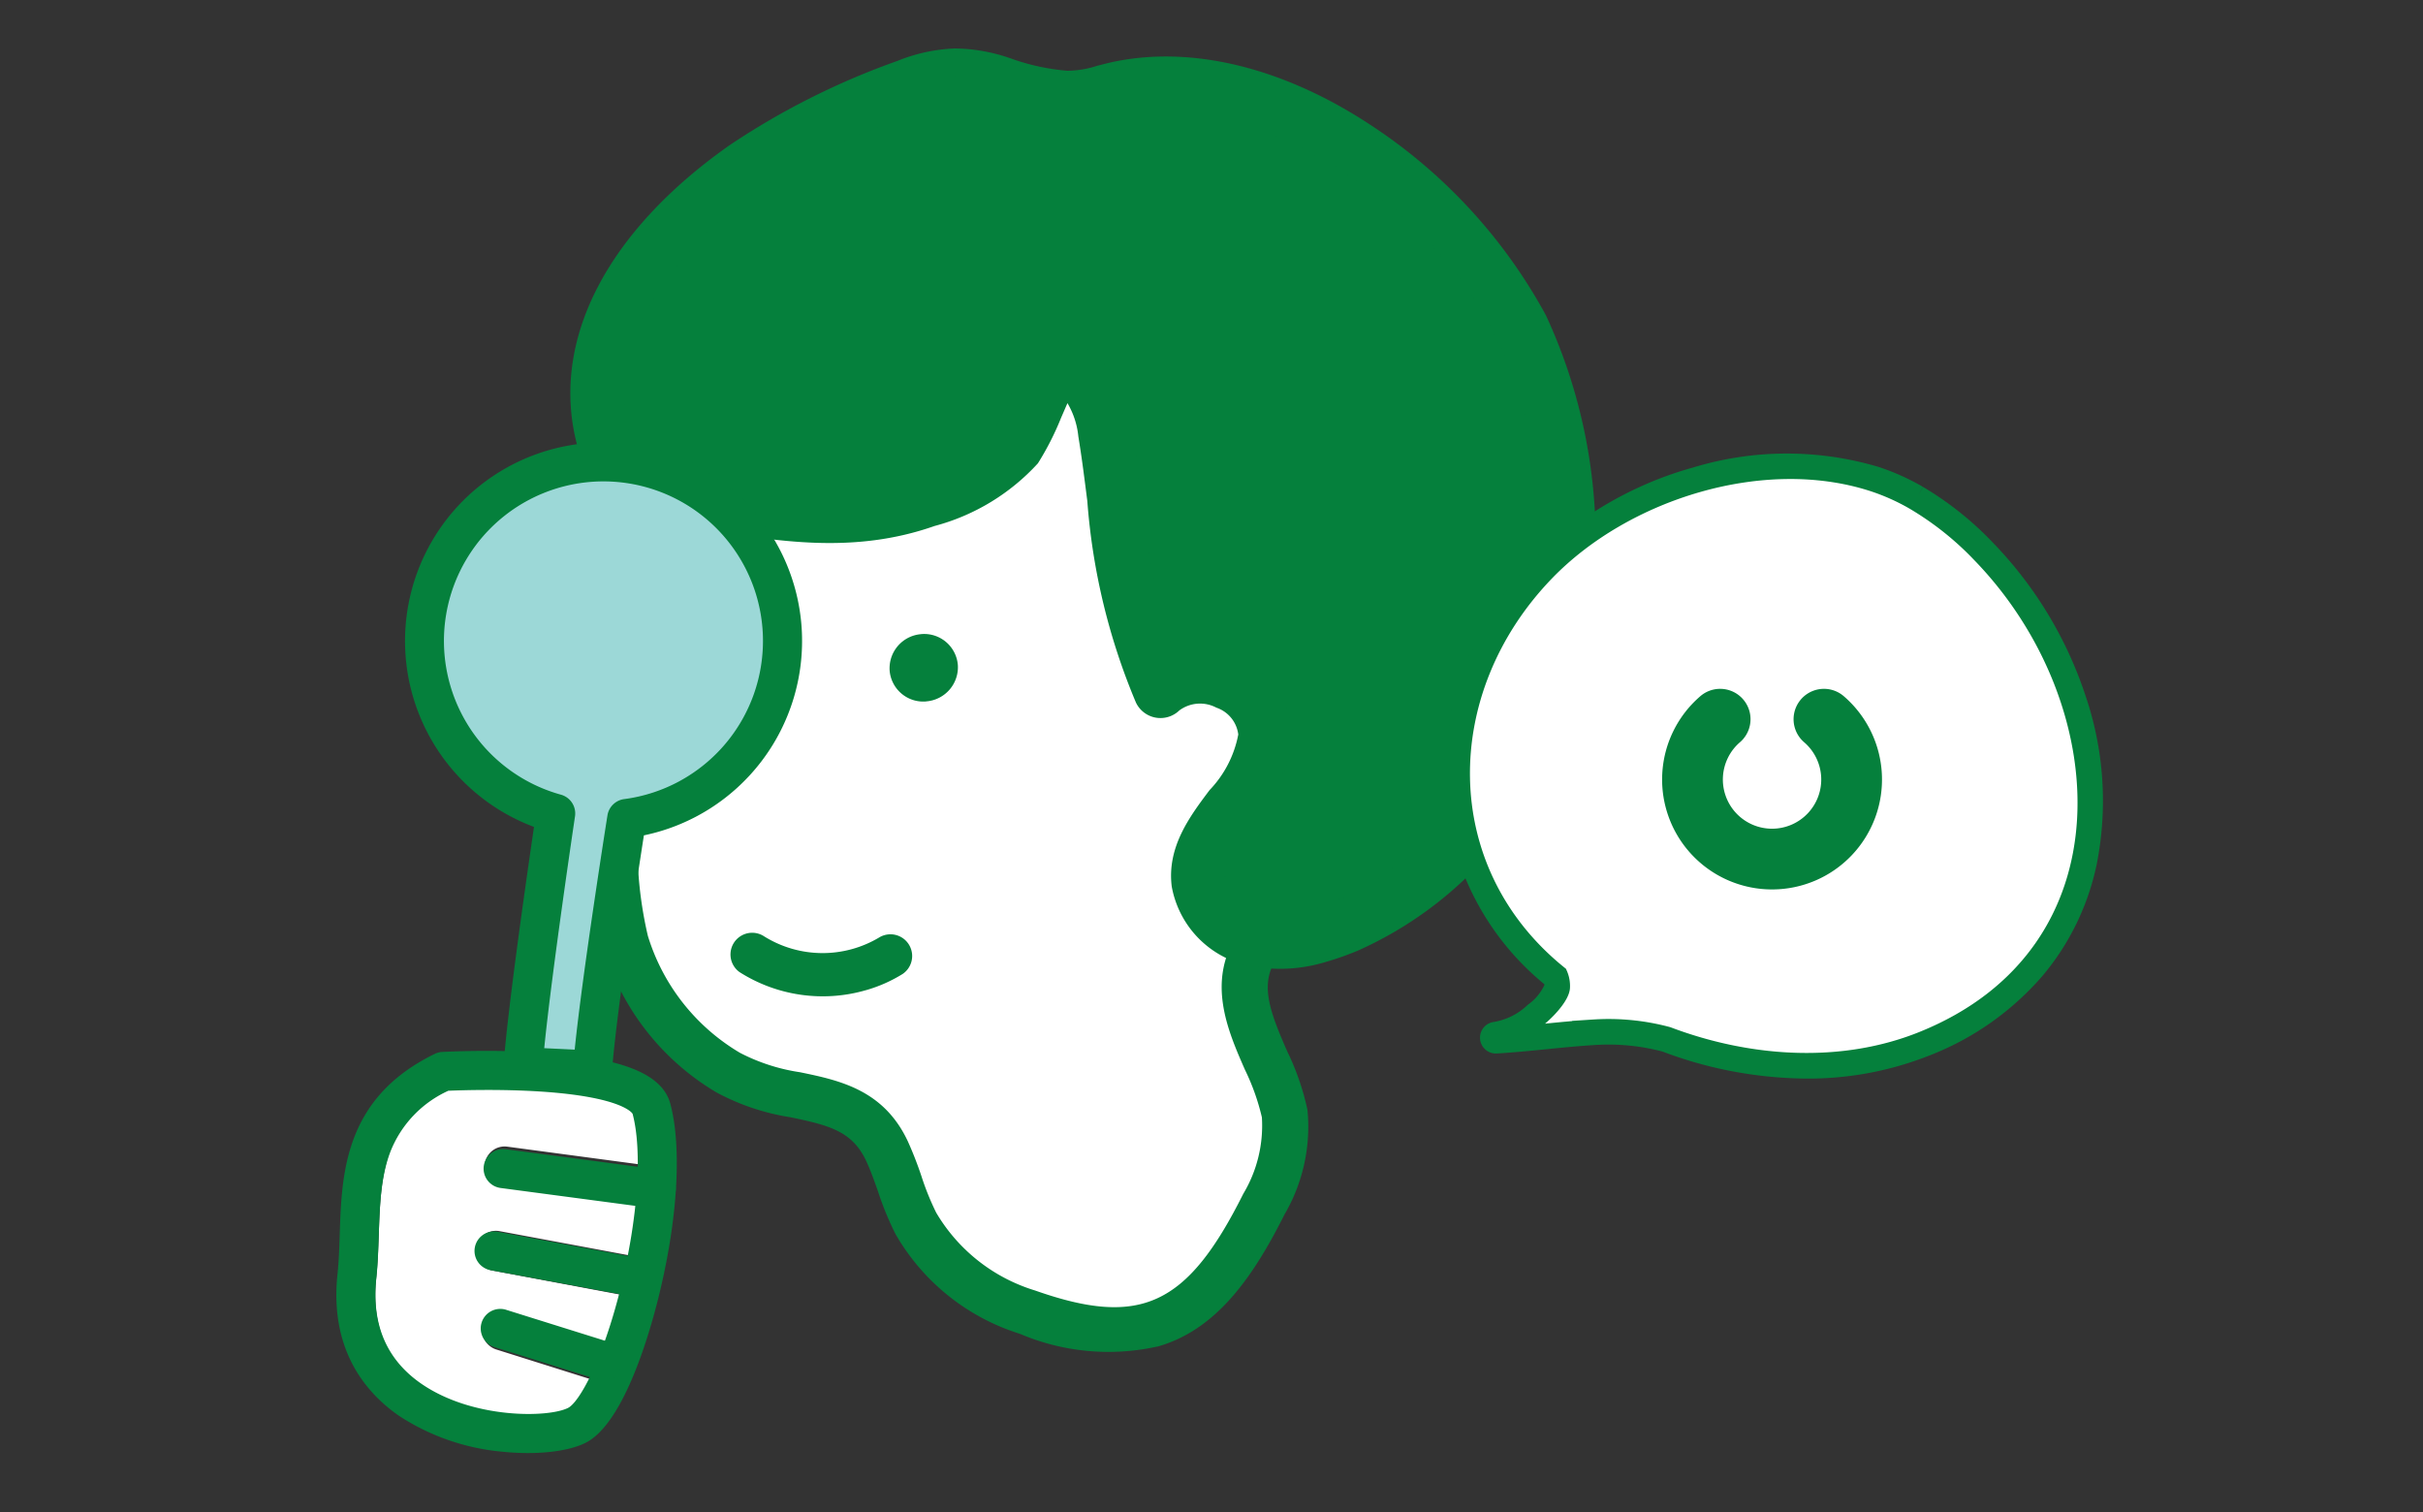 <svg xmlns="http://www.w3.org/2000/svg" width="250" height="156"><rect width="100%" height="100%" fill="#333333" stroke="none"/><defs><clipPath id="a"><path data-name="長方形 8143" transform="translate(521 1750)" fill="#fff" stroke="#707070" d="M0 0h250v156H0z"/></clipPath><clipPath id="b"><path data-name="長方形 8063" fill="none" d="M0 0h131.146v145.13H0z"/></clipPath></defs><g data-name="マスクグループ 4" transform="translate(-521 -1750)" clip-path="url(#a)"><g data-name="グループ 23087" transform="translate(554.5 1755)" clip-path="url(#b)"><path data-name="パス 65013" d="M10.012 138.07c-3.627-2.542-5.197-6.292-4.7-11.148.157-1.477.212-3.015.264-4.5.112-3.021.196-6.152 1.222-8.84a11.681 11.681 0 0 1 6.04-6.464 92.068 92.068 0 0 1 9.624.063c8.642.553 9.594 2.321 9.592 2.348a21.626 21.626 0 0 1 .55 5.62l-13.774-1.844a2.053 2.053 0 0 0-2.299 1.752 2.083 2.083 0 0 0 1.751 2.33l14.058 1.863a56.222 56.222 0 0 1-.843 5.284l-13.463-2.513a2.039 2.039 0 0 0-2.373 1.668 2.067 2.067 0 0 0 1.616 2.398l13.33 2.503a61.028 61.028 0 0 1-1.472 4.92L18.9 130.267a2.04 2.04 0 0 0-2.56 1.362 2.092 2.092 0 0 0 1.338 2.595l9.88 3.112-.003.026c-.918 1.876-1.729 2.962-2.246 3.244-2.067 1.052-9.97 1.189-15.295-2.535" fill="#fff"/><path data-name="パス 65014" d="M29.874 66.805c-.1-4.4.22-14.773.14-19.175-.119-6.532-.743-9.537 5.456-13.644a84.748 84.748 0 0 1 9.089-4.306c2.508-1.255 4.778-3.331 7.247-4.77a44.154 44.154 0 0 1 17.764-6.439c10.228-.927 23.354 2.29 31.155 8.98a38.642 38.642 0 0 1 12.45 24.351c1.613 12.195-1.576 26.885-11.307 35.516a29.57 29.57 0 0 0-5.681 5.342c-3.719 5.709 1.959 11.8 2.87 17.216a15.625 15.625 0 0 1-2.14 9.34c-5.831 11.664-11.571 15.66-24.39 11.152a20.379 20.379 0 0 1-11.512-9.159c-1.245-2.368-1.838-5.023-2.968-7.448-3.2-6.863-10.567-4.661-16.385-8.108a23.473 23.473 0 0 1-10.584-13.438c-1.713-5.844-.89-12.065-1.022-18.158l-.168-7.244" fill="#fff"/><path data-name="パス 65015" d="M85.934 133.923a23.334 23.334 0 0 1-14.211-1.31 22.565 22.565 0 0 1-12.829-10.293 32.276 32.276 0 0 1-1.8-4.384c-.391-1.105-.761-2.164-1.222-3.15-1.426-3.056-3.771-3.678-7.8-4.511a23.841 23.841 0 0 1-7.642-2.562 25.977 25.977 0 0 1-11.635-14.81 44.934 44.934 0 0 1-1.149-13.8c.031-1.641.07-3.336.031-4.969l-.171-7.245c-.041-2.321.018-6.263.08-10.052.049-3.476.114-7.047.072-9.136a82.79 82.79 0 0 0-.031-1.483c-.145-5.616-.236-9.677 6.55-14.18a33.15 33.15 0 0 1 5.934-2.94c1.178-.494 2.3-.955 3.388-1.509a29.437 29.437 0 0 0 3.693-2.407c1.09-.787 2.218-1.6 3.424-2.3a45.393 45.393 0 0 1 18.744-6.764c11.6-1.038 25.14 2.888 32.912 9.545a40.713 40.713 0 0 1 13.259 25.839c1.465 11.1-.82 27.607-12.086 37.6-.6.536-1.229 1.033-1.83 1.517a15.673 15.673 0 0 0-3.44 3.344c-1.687 2.588-.7 5.316 1.134 9.5a26.505 26.505 0 0 1 2.089 6.035 17.932 17.932 0 0 1-2.358 10.791c-3.5 6.99-7.293 11.977-13.088 13.639M64.373 21.859a50.534 50.534 0 0 0-11.385 5.106c-1 .582-1.988 1.3-3.033 2.05a33.179 33.179 0 0 1-4.314 2.79c-1.258.637-2.516 1.157-3.735 1.659a29.2 29.2 0 0 0-5.117 2.508c-4.612 3.056-4.57 4.692-4.431 10.106.008.487.023.981.031 1.517.041 2.169-.013 5.629-.072 9.3-.057 3.755-.116 7.637-.067 9.866l.171 7.241c.036 1.739 0 3.491-.036 5.184a40.958 40.958 0 0 0 .958 12.363 21.225 21.225 0 0 0 9.511 12.078 19.683 19.683 0 0 0 6.188 2c4.045.836 8.636 1.788 11.136 7.148a38.43 38.43 0 0 1 1.4 3.592 27.561 27.561 0 0 0 1.519 3.753 17.9 17.9 0 0 0 10.2 8.026c10.885 3.833 15.7 1.586 21.483-9.977a13.7 13.7 0 0 0 1.92-7.883 23.183 23.183 0 0 0-1.752-4.922c-1.77-4.037-3.97-9.063-.766-13.986a19.412 19.412 0 0 1 4.449-4.462c.582-.466 1.134-.906 1.649-1.364 8.126-7.221 12.254-20.342 10.523-33.44A35.949 35.949 0 0 0 99.16 29.245c-6.765-5.808-19.133-9.348-29.395-8.419a29.011 29.011 0 0 0-5.4 1.03" fill="#05803c"/><path data-name="パス 65016" d="M65.097 2.797c3.75-.065 6.056 1.92 11.325 2.293a21.547 21.547 0 0 0 5.7-1c16.315-3.292 34.688 11.493 41.4 24.7 10.008 19.7 4.723 52.183-17.909 61.673a16.47 16.47 0 0 1-9.1 1.532 7.489 7.489 0 0 1-6.338-5.885c-.7-5.647 6.827-9.607 6.889-15.3.049-4.948-7.226-7.979-10.831-4.521-4.073-8.574-4.231-17.655-5.706-26.708a10.722 10.722 0 0 0-1.576-4.552 4.517 4.517 0 0 0-4.182-2.032c.608-.093-2.79 7.379-3.318 8.015a19.7 19.7 0 0 1-9.444 5.619c-7.469 2.637-14.736 1.491-22.436.2-4.809-.81-9.584-1.55-10.9-6.972-2.777-11.457 5.9-21.38 14.744-27.6A74.949 74.949 0 0 1 60.094 3.91a14.587 14.587 0 0 1 5-1.108" fill="#05803c"/><path data-name="パス 65017" d="M103.406 94.212a16.17 16.17 0 0 1-7.381.543 10.2 10.2 0 0 1-8.629-8.3c-.5-4.055 1.84-7.195 3.911-9.943a11.336 11.336 0 0 0 2.956-5.733 3.361 3.361 0 0 0-2.259-2.767 3.592 3.592 0 0 0-3.828.29 2.8 2.8 0 0 1-4.472-.818 66.066 66.066 0 0 1-5.016-20.782c-.28-2.195-.562-4.467-.927-6.675a8.4 8.4 0 0 0-1.095-3.388l-.031-.039c-.2.453-.409.947-.65 1.493a29.165 29.165 0 0 1-2.394 4.708 22.137 22.137 0 0 1-10.665 6.468c-8.318 2.924-16.2 1.6-23.833.318l-.173-.031c-5.008-.826-11.245-1.887-12.978-9.04-2.558-10.539 3.221-21.672 15.854-30.549a77.654 77.654 0 0 1 17.28-8.675A17.453 17.453 0 0 1 65.034 0a17.91 17.91 0 0 1 5.952 1.1 22.858 22.858 0 0 0 5.624 1.2 10.271 10.271 0 0 0 3.1-.512c.577-.15 1.2-.313 1.838-.443 8.126-1.649 17.5.694 26.4 6.571a54.658 54.658 0 0 1 18.054 19.61 55.275 55.275 0 0 1 1.817 42.133 39.185 39.185 0 0 1-21.139 23.386 29.4 29.4 0 0 1-3.279 1.17M65.096 5.624a12.091 12.091 0 0 0-4.045.916 72.767 72.767 0 0 0-16.049 8.007C29.88 25.171 30.432 35.319 31.368 39.188c.787 3.243 3.062 3.934 8.463 4.842l.179.031c6.926 1.165 14.084 2.368 21.041-.078a17.257 17.257 0 0 0 8.132-4.669 57.53 57.53 0 0 0 2.759-6.205 2.8 2.8 0 0 1 2.368-2.883 7.28 7.28 0 0 1 6.9 3.181 13.394 13.394 0 0 1 2.05 5.722c.375 2.311.67 4.63.955 6.876a71.475 71.475 0 0 0 3.364 16.356l.044-.013a9.82 9.82 0 0 1 6.571.515 8.711 8.711 0 0 1 5.637 7.974 15.6 15.6 0 0 1-4.074 9.032c-1.641 2.192-3.059 4.076-2.834 5.9a4.725 4.725 0 0 0 4.045 3.471 13.541 13.541 0 0 0 7.529-1.351 33.589 33.589 0 0 0 18.049-20.148 49.4 49.4 0 0 0-1.555-37.664C111.81 11.99 92.49 4.863 82.648 6.848q-.726.14-1.527.37a14.873 14.873 0 0 1-4.92.678 28.4 28.4 0 0 1-6.892-1.447 12.9 12.9 0 0 0-4.177-.841l-.052-2.8Zm4.182 33.6" fill="#05803c"/><path data-name="パス 65018" d="M65.328 63.603a3.538 3.538 0 0 1-3.259 3.762l-.023.008h-.005a3.482 3.482 0 0 1-3.75-3.188 3.537 3.537 0 0 1 3.256-3.758l.018-.005h.005a3.483 3.483 0 0 1 3.758 3.186" fill="#05803c"/><path data-name="パス 65019" d="M40.805 63.197a3.536 3.536 0 0 1-3.256 3.758l-.026.008a3.485 3.485 0 0 1-3.755-3.188 3.535 3.535 0 0 1 3.26-3.761l.018-.008a3.487 3.487 0 0 1 3.759 3.188" fill="#05803c"/><path data-name="パス 65020" d="M55.846 97.16a15.991 15.991 0 0 1-13.041-1.863 2.239 2.239 0 0 1 2.474-3.729 11.391 11.391 0 0 0 11.98.127 2.239 2.239 0 0 1 2.373 3.794 15.014 15.014 0 0 1-3.786 1.674" fill="#05803c"/><path data-name="パス 65021" d="M19.214 144.857q-.43-.03-.868-.077a23.292 23.292 0 0 1-10.657-3.691c-3.37-2.323-7.21-6.743-6.366-14.636.138-1.301.182-2.666.229-4.109.205-6.262.462-14.061 9.81-18.612a2 2 0 0 1 .773-.2 97.572 97.572 0 0 1 10.486.073l.26.019c7.915.555 11.98 2.226 12.784 5.259 1.206 4.53.754 11.98-1.21 19.922-.954 3.86-3.597 13.055-7.517 15.046-1.682.856-4.587 1.225-7.724 1.005m-6.452-37.32a11.548 11.548 0 0 0-5.992 6.32c-.994 2.62-1.094 5.67-1.189 8.62-.048 1.453-.098 2.955-.251 4.403-.507 4.753 1.055 8.416 4.651 10.892 5.289 3.647 13.107 3.518 15.134 2.487 1.122-.567 3.546-4.797 5.432-12.42 1.776-7.205 2.247-14.072 1.224-17.92-.003-.018-.957-1.743-9.501-2.299-4.15-.27-8.229-.135-9.507-.083" fill="#05803c"/><path data-name="パス 65022" d="M34.078 119.681a1.023 1.023 0 0 1-.128-.014l-9.264-1.23-6.532-.867a2.016 2.016 0 1 1 .53-3.997l15.799 2.097a2.015 2.015 0 0 1-.404 4.007" fill="#05803c"/><path data-name="パス 65023" d="M31.308 128.667a2.249 2.249 0 0 1-.229-.029l-13.91-2.58a2.015 2.015 0 1 1 .737-3.96l13.908 2.58a2.014 2.014 0 0 1-.505 3.99" fill="#05803c"/><path data-name="パス 65024" d="M28.614 137.399a2.045 2.045 0 0 1-.461-.087l-10.583-3.31a2.016 2.016 0 1 1 1.202-3.847l10.586 3.312a2.015 2.015 0 0 1-.744 3.932" fill="#05803c"/><path data-name="パス 65025" d="M27.638 105.4c.465-6.627 3.532-25.959 3.532-25.959a18.468 18.468 0 1 0-7.33-.514s-2.896 19.375-3.37 26.121Z" fill="#9cd8d7"/><path data-name="パス 65026" d="M20.328 107.061a2.02 2.02 0 0 1-1.868-2.15c.396-5.651 2.418-19.702 3.137-24.594a20.483 20.483 0 1 1 11.339.871c-.714 4.576-2.91 18.928-3.29 24.354a2.013 2.013 0 0 1-2.109 1.872l-7.167-.35-.041-.003m7.307-1.66Zm2.285-60.693a16.46 16.46 0 0 0-5.55 32.282 2.01 2.01 0 0 1 1.457 2.238c-.028.178-2.4 16.093-3.175 23.917l3.143.15c.783-7.76 3.264-23.44 3.38-24.164a2.01 2.01 0 0 1 1.73-1.684 16.46 16.46 0 0 0-.985-32.739" fill="#05803c"/></g><g data-name="グループ 23237"><path data-name="パス 65027" d="M675.184 1857.333a.315.315 0 0 0 .178.042c1.673-.098 3.403-.272 5.08-.437s3.397-.337 5.05-.433a23.183 23.183 0 0 1 7.446.732c9.095 3.429 18.772 3.603 26.552.477 11.338-4.553 15.264-12.76 16.561-18.844 2.253-10.566-1.81-23.105-10.351-31.939a32.2 32.2 0 0 0-6.954-5.556 22.868 22.868 0 0 0-4.306-1.941 31.85 31.85 0 0 0-18.36.053 36.043 36.043 0 0 0-15.887 9.256 30.323 30.323 0 0 0-8.794 22.717 26.834 26.834 0 0 0 10.094 19.318 2.487 2.487 0 0 1 .177 1.093c-.091 1.102-3.545 4.702-6.346 4.87a.318.318 0 0 0-.14.592" fill="#fff"/><path data-name="パス 65028" d="M718.589 1801.65a22.428 22.428 0 0 0-4.242-1.912c-11.387-3.724-25.77.8-33.92 9.229-11.823 12.226-11.966 30.86 1.328 41.614a2.875 2.875 0 0 1 .232 1.315c-.111 1.373-3.815 4.989-6.645 5.16 3.324-.199 6.808-.674 10.132-.872a23.417 23.417 0 0 1 7.558.748c8.462 3.194 18.055 3.814 26.338.487 22.358-8.98 20.762-35.106 6.105-50.265a31.881 31.881 0 0 0-6.882-5.501m.318-.551a32.521 32.521 0 0 1 7.021 5.609 40.217 40.217 0 0 1 9.289 15.356 32.633 32.633 0 0 1 1.14 16.87 25.147 25.147 0 0 1-5.379 11.097 28.522 28.522 0 0 1-11.373 7.975 32.908 32.908 0 0 1-13.362 2.247 41.661 41.661 0 0 1-13.405-2.715 22.871 22.871 0 0 0-7.33-.721c-1.648.098-3.373.269-5.042.437s-3.417.337-5.091.438a.636.636 0 0 1-.076-1.27 7.62 7.62 0 0 0 3.968-1.982 6.162 6.162 0 0 0 2.078-2.6 2.117 2.117 0 0 0-.132-.877 27.139 27.139 0 0 1-10.137-19.487 30.643 30.643 0 0 1 8.89-22.954 36.366 36.366 0 0 1 16.027-9.338 32.172 32.172 0 0 1 18.547-.053 23.17 23.17 0 0 1 4.363 1.965" fill="#05803c" stroke="#05803c" stroke-width="2"/><path data-name="パス 64915" d="M703.835 1841.767a11.341 11.341 0 0 1-7.4-19.936 3.134 3.134 0 1 1 4.092 4.748 5.075 5.075 0 1 0 6.619 0 3.134 3.134 0 1 1 4.092-4.748 11.341 11.341 0 0 1-7.4 19.936Z" fill="#05803c"/></g></g></svg>